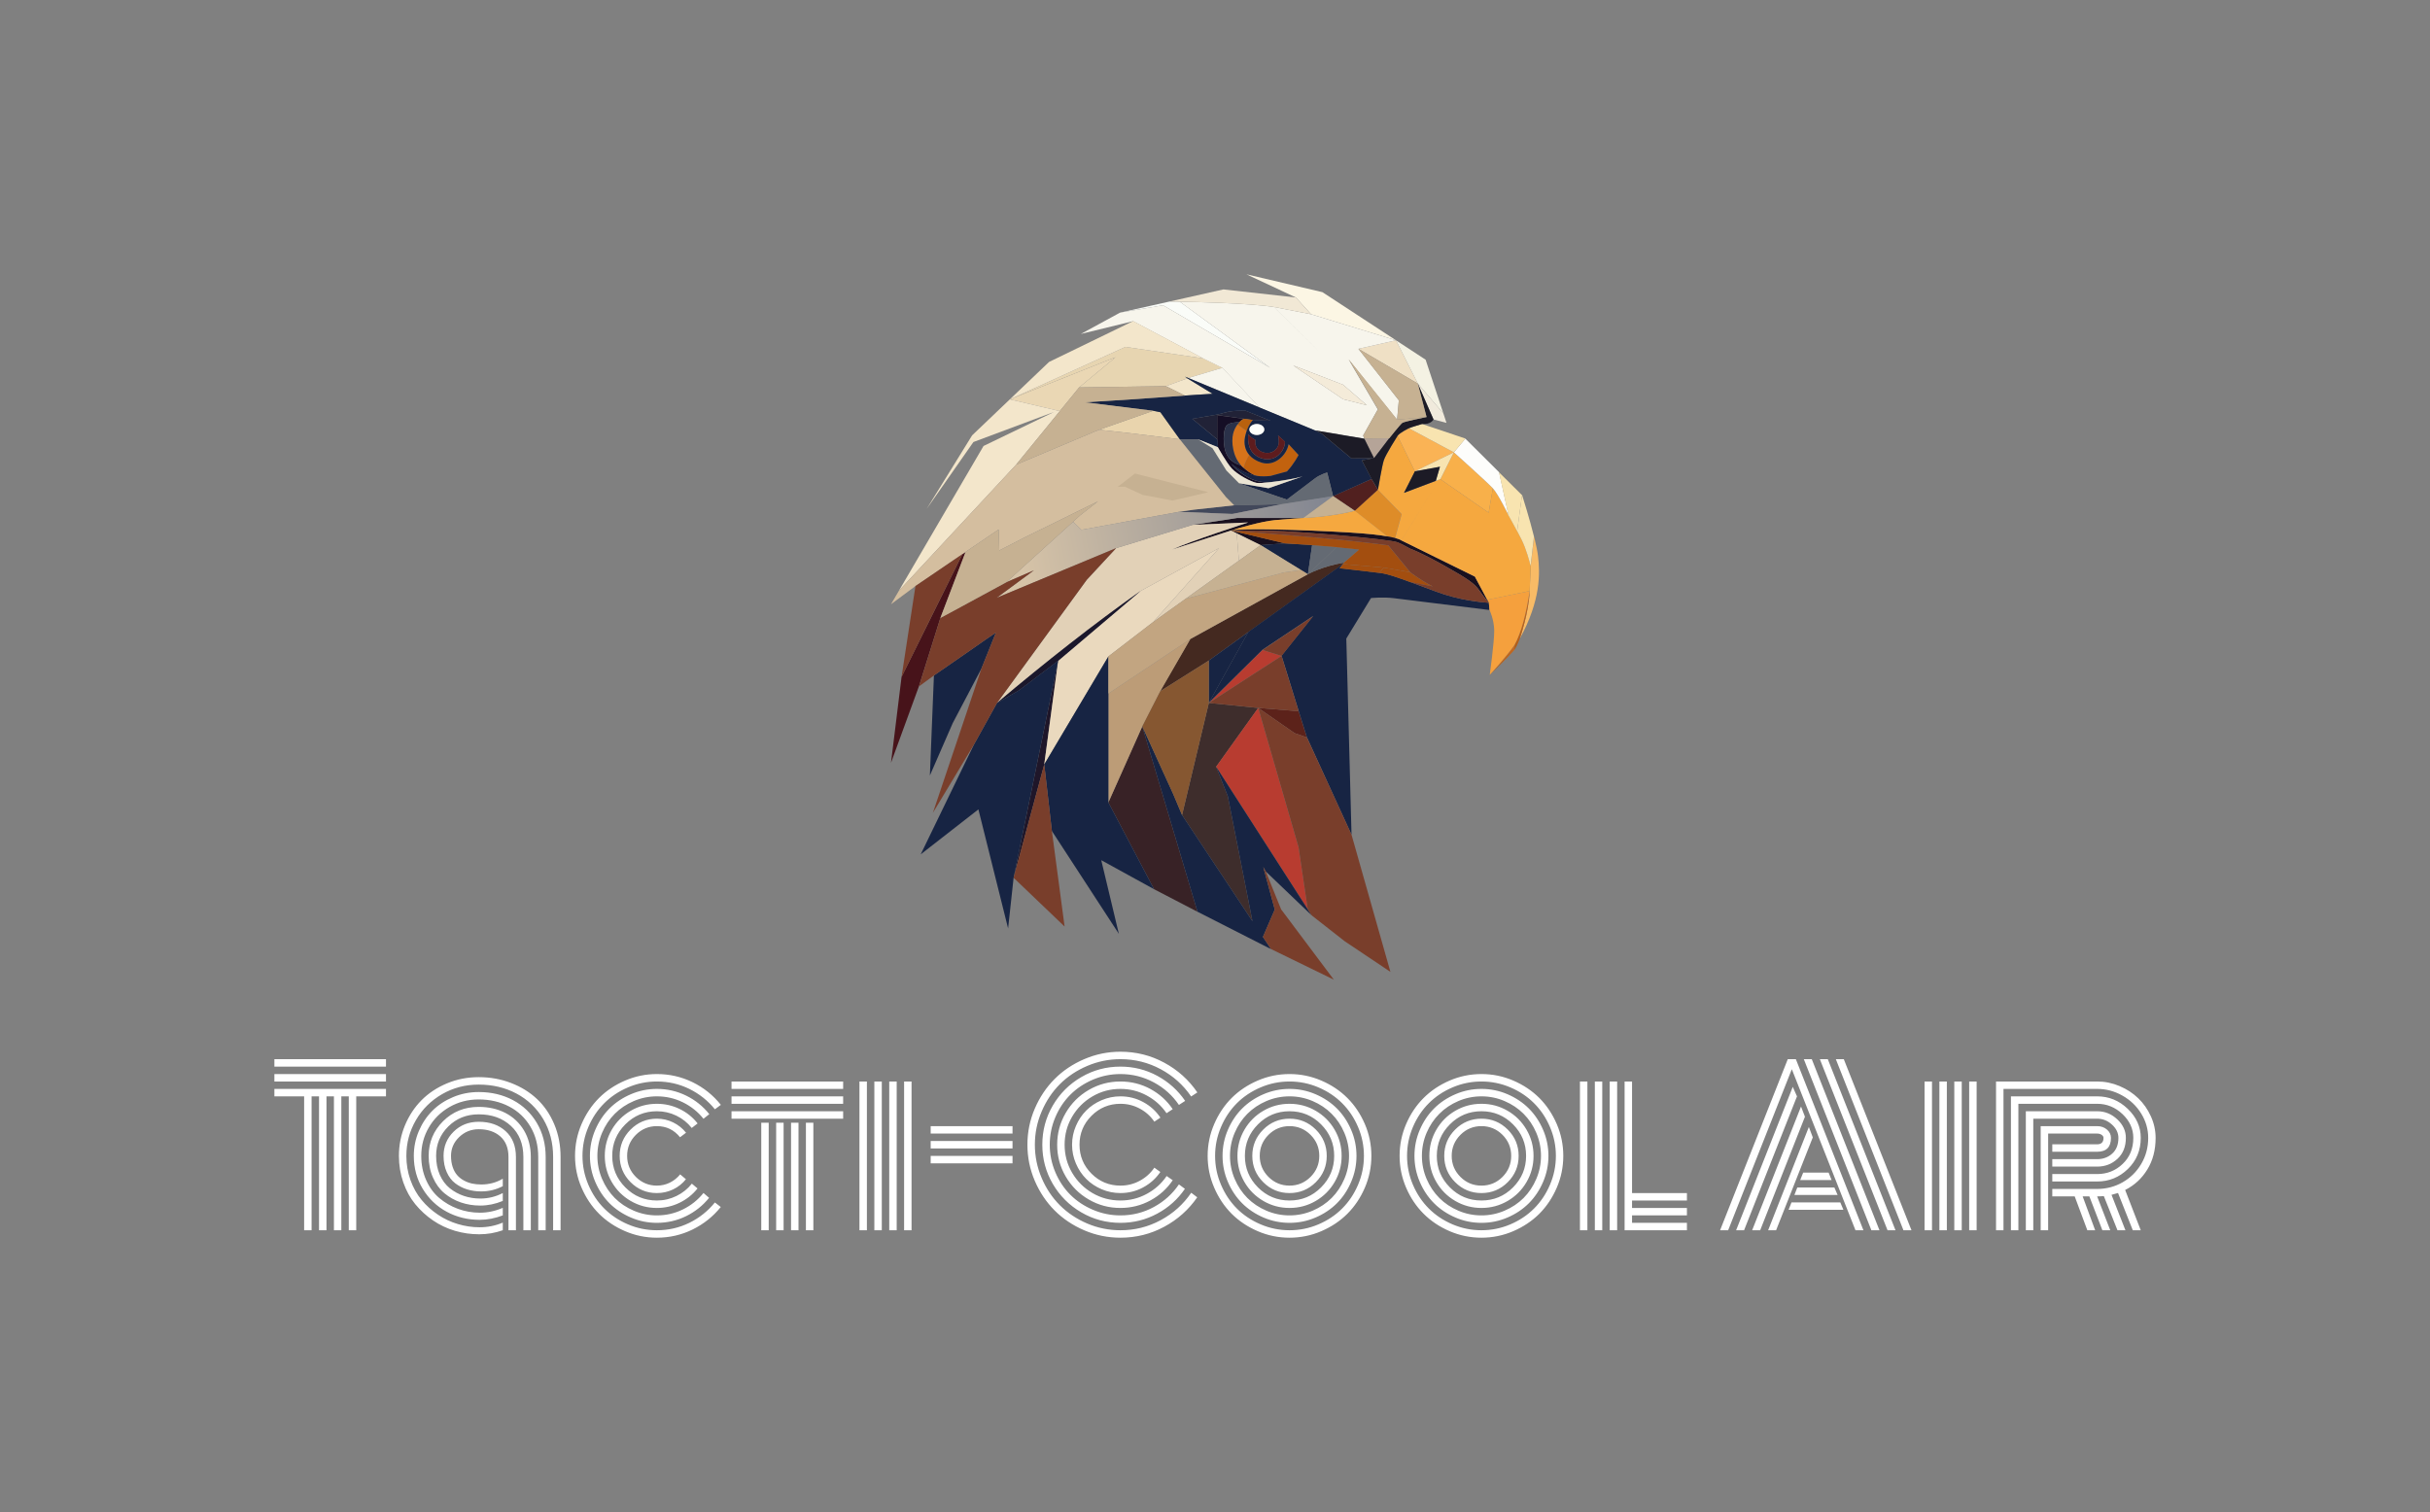 <svg xmlns="http://www.w3.org/2000/svg" viewBox="13.88 130.922 619.93 385.845"><rect x="13.88" y="130.922" width="619.93" height="385.845" fill="#808080" stroke="none"/> <svg xmlns="http://www.w3.org/2000/svg" xmlns:xlink="http://www.w3.org/1999/xlink" version="1.1" id="Layer_1" x="241.187" y="200.922" viewBox="134.6 101.1 754.759 821.8" xml:space="preserve" height="180" width="165.316" preserveAspectRatio="xMinYMin" enable-background="new 0 0 1024 1024" style="overflow: visible;"><path class="st0" d="M576.7,271.8l-20.4-0.9l-10.4-1.5l-31-4.3v28.5l-29.3-24.1c0,0,26.7-4.6,29-5c2.3-0.3,10.8-3.3,18-4  c7.3-0.7,15-0.5,15-0.5L576.7,271.8z" style="fill: #212237;"></path><path class="st1" d="M576.1,343.4c-7.2,0.8-13.2,1.2-15.6,0.8c-6.6-1.2-22.5-9.7-29-16.8s-16.2-24.8-16.2-24.8l-0.6-8.9v-28.5  l31,4.3c-1.4,0.4-3.3,1.7-5.3,3.8c-3.6,0.1-11.8,0.6-15,4c-4.1,4.5-5,24.8,0.8,34.9c4.5,8,12.7,10.6,16,11.4  c0.4,0.4,0.7,0.8,1.2,1.2c0.7,0.6,1.3,1.2,1.9,1.8c8.8,7.8,14.7,9.2,15.6,9.5c-9.5-1.3-18.7-5.5-29.8-14.1c0,0,6.7,9.1,20,16.2  C561.9,343.9,572.5,343.7,576.1,343.4L576.1,343.4z" style="fill: #150E25;"></path><polygon class="st2" points="487.5,375.3 469.9,377.8 532.2,380.3 590.4,368.8 534.3,370.2 " style="fill: #42485B;"></polygon><path class="st3" d="M551.8,311.6c-1.8,3-5.1,8.9-6.5,15c-0.6-0.6-1.3-1.1-1.9-1.8c-0.4-0.4-0.8-0.8-1.2-1.2  c-9.7-10.3-11.4-27.3-9.3-36.6c1-4.3,2.9-8,5.1-11l10.8,7.6c-0.8,2.1-1.4,4.6-2,7.3C545.5,298.8,547.2,306,551.8,311.6L551.8,311.6z  " style="fill: #D7731A;"></path><path class="st4" d="M609.3,311.7c0,0-5.2,10.4-13.5,19.1c0,0-14.6,4-19.1,5.2c-5.5,0.6-10.6,0.7-15.6,0c-0.3,0-6.4-1.2-15.7-9.5  c1.3-6.1,4.6-12,6.5-15c3.4,4,8.3,7.2,14.7,9.1c15.2,4.5,29-8.9,31.2-21.6L609.3,311.7z" style="fill: #C2620E;"></path><path class="st5" d="M556.3,270.9c0,0-4.3,4.1-7.3,12.7l-10.8-7.6c0.8-1,1.6-2,2.4-2.8c2-2.1,4-3.4,5.3-3.8L556.3,270.9L556.3,270.9  z" style="fill: #B8610E;"></path><path class="st6" d="M542.3,323.6c-3.2-0.8-11.5-3.4-16-11.4c-5.8-10.1-4.8-30.4-0.8-34.9c3.1-3.4,11.3-4,15-4  c-0.8,0.8-1.6,1.8-2.4,2.8c-2.2,3-4.1,6.7-5.1,11C530.9,296.3,532.6,313.3,542.3,323.6z" style="fill: #2A3149;"></path><polygon class="st7" points="353.7,232.9 353.7,232.9 396.1,197.7 273,246.8 331.2,260.5 353.7,232.9 " style="fill: #EAD7B4;"></polygon><polygon class="st8" points="520.7,210 498.5,199.1 407.6,185.7 273,246.8 396.1,197.7 353.7,232.9 454.8,231.4 479.8,222.3   477,220.3 480.9,221.9 " style="fill: #E7D5B1;"></polygon><polygon class="st9" points="465,285 448.4,261.8 440.1,260.1 377.1,282.2 409,285.7 470.9,293.3 " style="fill: #E9D4AD;"></polygon><path class="st10" d="M830.7,378.8l4.9-28.3c-6.4-7-45.4-41.9-45.4-41.9l-15.7,31.2L830.7,378.8L830.7,378.8z" style="fill: #F8B04A;"></path><polygon class="st11" points="609.3,609.7 604.4,609.7 562.3,606.3 604.7,635.7 619,640.7 " style="fill: #5C221A;"></polygon><polygon class="st12" points="513.3,674.8 562.3,606.3 504.8,600.5 473.6,731.1 555.6,854.8 526.9,709.2 " style="fill: #3E2D2C;"></polygon><polygon class="st13" points="567.3,538.8 504.8,600.5 589.5,545.7  " style="fill: #B83C30;"></polygon><polygon class="st13" points="609.3,768.6 562.3,606.3 513.3,674.8 620,840.9  " style="fill: #B83C30;"></polygon><path class="st14" d="M712.7,406.4c3.9,0.7,6.8,1.3,9,1.9l7.6-27.8l-27.7-28.4l0,0l-26.9,24.5L712.7,406.4L712.7,406.4z" style="fill: #DE8C28;"></path><polygon class="st15" points="674.8,376.6 674.8,376.6 701.7,352.1 701.7,352.1 701.7,352.1 694.2,339.6 649.5,359.5 " style="fill: #51201F;"></polygon><path class="st16" d="M790.2,308.5L790.2,308.5l-52.4-28c-1.6,0.8-1.6,0.8,0,0c2.4-1.2-10.9,5.2-13.2,8.8l20.2,41.3L790.2,308.5  L790.2,308.5z" style="fill: #FAB355;"></path><polygon class="st17" points="483.6,346.4 447.8,321.5 418.7,333.2 504.2,355 " style="fill: #D7C4A8;"></polygon><polygon class="st18" points="537.3,402.9 537.3,402.9 537.3,402.9 565.1,416.6 565.1,416.6 593.5,414.6 593.5,414.6 530.6,399.6   537.3,402.9 " style="fill: #19101E;"></polygon><path class="st18" d="M614.8,385h-77l-51.8,8l64.7-2.7c0,0-68.4,22-88.5,31.5c0,0,60.1-19.3,68.4-22.1l0,0  c8.3-2.8,35.9-10.7,50.9-12.1C596.6,386.1,614.8,385.1,614.8,385L614.8,385z" style="fill: #19101E;"></path><polygon class="st19" points="221.5,424.5 221.5,424.5 217.8,427.1 146.9,570.2 134.6,670.2 167.1,581.2 192.1,501.5 " style="fill: #47131A;"></polygon><polygon class="st20" points="722.8,178 637.1,121.9 548.6,101.1 606.2,128.1 623.8,147.6 " style="fill: #FCF6E4;"></polygon><polygon class="st21" points="679,187.9 679,187.9 679,187.9 748.2,228.4 748.2,228.4 722.8,178 722.8,178 " style="fill: #EFE0C5;"></polygon><polygon class="st22" points="748.2,228.4 748.2,228.4 778,263.2 778,263.2 757.3,200.6 722.8,178 748.2,228.4 " style="fill: #F4F2E3;"></polygon><polygon class="st23" points="748.2,228.4 748.2,228.4 766.5,270.2 781.6,274.2 778,263.2 778,263.2 " style="fill: #F0EADC;"></polygon><path class="st24" d="M451.5,137.2L576.2,210l0,0l-105.3-77c-7.3-0.1-11.8-0.2-11.8-0.2L402,145.6l0,0L451.5,137.2z" style="fill: #FAFCF8;"></path><polygon class="st25" points="563.9,256.2 520.7,210 480.9,221.9  " style="fill: #F7F5EC;"></polygon><path class="st25" d="M726.1,247.9l-47.1-60l43.8-9.9l-99-30.4l-43.1-8.4l57.4,56.5l-57.5-56.5c-14.2-2.3-38.5-3.8-61.6-4.8l0,0   c-18.8-0.8-36.8-1.2-48.1-1.4l105.3,77l16,17.7l0,0l-16-17.7l-124.7-72.8l-49.5,8.4l-0.7,0.2l-45.6,24.8l60.9-14.9l81.8,43.5   l22.2,10.9l43.3,46.3l64.4,26.6l29.2,4.9l3.4,0.6l24.9,4.2l-1.3-3.8l0,0l17.1-30.4l-34-58.2l56.4,70.3L726.1,247.9z M688.9,253.7   l-27.8-7.1l-50.8-34.4l-7.2-4.9l58,22.4L688.9,253.7z" style="fill: #F7F5EC;"></path><path class="st26" d="M470.9,133L470.9,133c11.3,0.2,29.3,0.6,48.1,1.4l0,0l0,0c23.1,1,47.4,2.5,61.6,4.8l0,0l43.1,8.4l0,0  l-17.5-19.5l-84.4-9.4l-62.7,14.1C459.2,132.8,463.7,132.8,470.9,133L470.9,133L470.9,133z" style="fill: #F1E8D5;"></path><path class="st27" d="M888.2,429.1c-0.7-5.8-2.5-13.9-4.6-22.6l-3.9,34.4l-1.2,29.1l0,0c-1,25.8-11.7,56-11.7,56  C891.6,480.8,890.6,449.6,888.2,429.1z" style="fill: #F8BB66;"></path><linearGradient id="SVGID_1_" gradientUnits="userSpaceOnUse" x1="842.884" y1="538.335" x2="850.006" y2="562.487" style=""><stop offset="0" style="stop-color: #C76A20;"></stop><stop offset="1" style="stop-color: #B15D16;"></stop></linearGradient><path class="st28" d="M860.8,533.1c0,0.1,0,0.3,0.1,0.7c0.1,0.8,0.1,2.4-0.1,4.8c-5,6.1-26.6,27.2-28.6,29.2   C834,565.8,851.5,546.4,860.8,533.1z" style="fill: url(#SVGID_1_);"></path><linearGradient id="SVGID_00000047054365341889980530000004839571316717999291_" gradientUnits="userSpaceOnUse" x1="861.055" y1="475.27" x2="878.205" y2="533.421" style=""><stop offset="0" style="stop-color: #C76A20;"></stop><stop offset="1" style="stop-color: #B15D16;"></stop></linearGradient><path style="fill: url(#SVGID_00000047054365341889980530000004839571316717999291_);" d="M878.5,470.1c-1,25.8-11.7,56-11.7,56   s-2.6,7.2-5.2,11.3c-0.2,0.3-0.5,0.6-0.8,1.1c0.2-2.5,0.1-4,0.1-4.8c0-0.4-0.1-0.7-0.1-0.7c4-7.3,7.4-16.5,10.3-27.1   C874,495.3,876.4,483.3,878.5,470.1z"></path><polygon class="st30" points="313.1,672.1 313.1,672.1 329.3,551.3 277.4,804.2 313.1,672.1 " style="fill: #1F1629;"></polygon><polygon class="st31" points="387.8,716.4 441,817.5 491.6,843.8 427.3,627.8 " style="fill: #382226;"></polygon><polygon class="st32" points="479.8,222.3 454.8,231.4 477,242.4 509.2,240.3  " style="fill: #F3E6CB;"></polygon><polygon class="st32" points="176.1,374.5 230.6,296.5 324.6,261.4 242.4,301.1 143.8,469.8 280.3,322.9 331.2,260.5 273,246.8    229.1,288.7  " style="fill: #F3E6CB;"></polygon><polygon class="st32" points="498.5,199.1 416.7,155.6 366.7,179.9 318.7,203.2 273,246.8 407.6,185.7  " style="fill: #F3E6CB;"></polygon><polygon class="st33" points="440.1,506.1 516.7,420.1 425.2,470.1 329.3,551.3 313.1,672.1 387.8,546.3 387.8,546.3 440.1,506.1   " style="fill: #EAD9BE;"></polygon><polygon class="st34" points="537.3,402.9 539.8,434.8 565.1,416.6  " style="fill: #E2D1B7;"></polygon><path class="st34" d="M550.7,390.3C550.7,390.3,550.6,390.3,550.7,390.3L550.7,390.3L550.7,390.3z" style="fill: #E2D1B7;"></path><path class="st34" d="M530.6,399.6c-8.3,2.8-68.4,22.1-68.4,22.1c19.8-9.3,86.9-31,88.4-31.5L486,393l-89.1,27.1l-34.3,37l35.2-2.1   l53.7-23.7l65.2-11.1l0,0l-65.2,11.1l-53.7,23.7l-35.2,2.1L258.1,600.5c57-48.1,112.8-91.9,167.1-130.4l0,0l91.5-50l-76.6,86   l37.7-27l58.8-42.1l3.2-2.2l-2.5-31.9L530.6,399.6z" style="fill: #E2D1B7;"></path><path class="st35" d="M258.1,600.5l25.4-14.5l0,0l45.8-34.6l0,0l95.9-81.3C370.9,508.6,315.1,552.4,258.1,600.5L258.1,600.5z" style="fill: #1B172B;"></path><path class="st36" d="M620.2,450.5l-137,75.5l-35.1,60.8l21.5-13.5l0,0l35-22.1l0.2-0.1l0,0l44.4-32.1l1.5-1l0,0l104.5-75l6.9-5.9  l0,0C637.1,441.2,620.2,450.5,620.2,450.5L620.2,450.5L620.2,450.5z" style="fill: #442920;"></path><polygon class="st37" points="448.2,586.9 448.2,586.9 483.3,526 387.8,589.6 387.8,716.4 427.3,627.8 427.3,627.8 427.3,627.8   448.2,586.9 " style="fill: #BC9C77;"></polygon><path class="st38" d="M831,483.8c-6.8-0.5-14.4-1.3-22.6-2.7c-12-2-25.2-5.3-38.4-10.1c-4.7-1.7-9.8-3.7-15-5.6s-10.5-3.9-15.6-5.8   c-6.8-2.5-13.3-4.8-18.8-6.6c-5.5-1.8-10.1-3-13-3.5c-1.1-0.2-2.5-0.4-4.2-0.6c-7.1-0.9-18.6-2.2-28.4-3.4c-9.8-1.1-17.8-2-17.8-2   l3.8-5l1.2-1.7l-6.9,5.9l-104.5,75l-45.9,82.5l62.4-61.7l59.1-39.4l-36.9,46.3h0l6.5,20.9l13.3,43.1l9.7,31L671,754l-5.9-221.6l0,0   l-0.2-6.9l28.8-47.2c0,0,13.7-1.4,26.3,0.1c12.6,1.5,111.6,13.8,111.6,13.8v0L831,483.8z" style="fill: #172443;"></path><path class="st38" d="M440.1,260.1L440.1,260.1l8.3,1.7L465,285l6,8.3h8.8h12.5l23.1,9.2l-0.6-8.9l-29.3-24.1c0.2,0,26.7-4.6,29-5   c2.3-0.3,10.8-3.3,18-4c7.3-0.7,15-0.5,15-0.5l29.1,11.7l-20.4-0.9c0,0-4.3,4.1-7.3,12.7c-0.8,2.1-1.4,4.6-2,7.3   c-1.5,7.9,0.2,15.1,4.9,20.7c3.4,4,8.3,7.2,14.7,9.1c15.2,4.5,29-8.9,31.2-21.6l11.6,12.6c0,0-5.2,10.4-13.5,19.2   c0,0-14.6,4-19.1,5.2c0.7-0.1,1.4-0.2,2.1-0.2c1.5-0.2,3.1-0.4,4.7-0.7c-1.6,0.3-3.2,0.5-4.7,0.7c-0.7,0.1-1.4,0.2-2.1,0.2h0   c-5.5,0.6-10.5,0.7-15.5,0c-9.5-1.3-18.7-5.5-29.9-14.2c0,0,6.7,9.1,20,16.2c11.1,5.9,22,5.5,25.2,5.2c12.9-1.5,29.7-4.3,37.6-6.7   l-39.7,13.9l-34.2-5.8l55.6,19c0,0,27-20.3,32.7-24.7c5.6-4.4,14.2-6.9,14.2-6.9l6.9,27.5l44.8-20L683,317.9l14.2-2.7l0,0   c0,0-15.5,0.4-26.5,0.3v0c0,0,0,0,0,0l0,0c-0.4,0-0.8,0-1.1,0c-9.2-0.1-40-1.4-49.9-1.8c10,0.4,40.7,1.7,49.9,1.8   c0.4,0,0.7,0,1.1,0l-34.9-29.1l-7.5-3.5l-64.4-26.6l-83.1-34.4l-3.9-1.6l2.8,2l29.4,18l-32.2,2l-62.4,4.5l-54.1,3.4l7.2,0.9   L440.1,260.1z M592.6,333.5c2.9-0.6,5.8-1.1,8.6-1.7C598.4,332.4,595.5,333,592.6,333.5z M619,313.7c-0.5,0-0.9,0-1.3-0.1   C618.1,313.7,618.5,313.7,619,313.7z M616.9,313.6c-0.1,0-0.2,0-0.3,0C616.7,313.6,616.8,313.6,616.9,313.6z M560.7,275.5   c4.8,0,8.7,2.9,8.7,6.4c0,3.5-3.9,6.4-8.7,6.4s-8.7-2.9-8.7-6.4C552,278.3,555.9,275.5,560.7,275.5z M585.1,302   c2.7-5,0.3-13.2,0.3-13.2l8,7.3c0,0,0.8,8.5-7.6,15.8h0c-8.3,7.3-21.3,5.7-29.2-2.2c-7.9-8-5.8-22.2-5.8-22.2   c1.9,3.5,8.2,6.5,8.2,6.5c-0.7,5.4,0.6,11.7,8.8,14.5C576,311.2,582.4,307,585.1,302z M497.2,254L497.2,254l-2.4,0.3L497.2,254z    M497.2,254l-25.6,12.7l2.5,0.5l-2.5-0.5L497.2,254z" style="fill: #172443;"></path><polygon class="st38" points="565.1,416.6 597.2,436.4 612.2,445.6 620.2,450.5 625.1,416.5 593.5,414.6  " style="fill: #172443;"></polygon><polygon class="st38" points="283.5,585.9 258.1,600.5 255.1,605.9 231.2,649 169.2,776.9 236.4,724.5 271,863.2 277.4,804.2    329.3,551.3  " style="fill: #172443;"></polygon><polygon class="st38" points="239.9,560.5 256.8,518.5 244.5,526.9 225.9,539.9 184.6,568.5 179.9,685 206.5,624  " style="fill: #172443;"></polygon><polygon class="st38" points="387.8,716.4 387.8,589.6 387.8,546.3 313.1,672.1 322,749.7 400,869.5 379.5,783.7 441,817.5  " style="fill: #172443;"></polygon><polygon class="st38" points="624.6,848 620,840.9 513.3,674.8 526.9,709.2 555.6,854.8 473.6,731.1 463.1,706.2 427.3,627.8    491.6,843.8 491.7,843.8 574.2,885.8 577.2,887.2 567.8,873.1 581.6,841.2 568.2,791.6 571.1,796.8  " style="fill: #172443;"></polygon><polygon class="st38" points="549.3,519 504.8,551.1 504.8,600.5 550.7,518  " style="fill: #172443;"></polygon><polygon class="st39" points="504.7,551.3 469.6,573.3 448.2,586.9 427.3,627.8 463.1,706.2 473.6,731.1 504.8,600.5 504.8,551.1   " style="fill: #865731;"></polygon><path class="st40" d="M642.5,332c0,0-8.5,2.5-14.2,6.9c-5.7,4.4-32.7,24.7-32.7,24.7l-55.6-19l-14.7-14.8l-16.2-26l-16.9-10.4   h-21.3l53.8,67.4l9.6,9.5l0,0l56.1-1.4l59-9.2L642.5,332z" style="fill: #646A73;"></path><polygon class="st40" points="625.1,416.5 620.2,450.5 653.6,418.9 653.6,418.9  " style="fill: #646A73;"></polygon><path class="st40" d="M653.6,418.9l-33.3,31.6c0,0,16.8-9.4,41.9-13.5l17.9-15.3L653.6,418.9z" style="fill: #646A73;"></path><polygon class="st41" points="396.1,310.2 376.5,314.1 300.7,373.5 381.1,317.1 " style="fill: #EADBBF;"></polygon><polygon class="st42" points="524.8,360.7 470.9,293.3 409,285.7 377.1,282.2 371.3,284.6 280.3,322.9 143.8,469.8 134.6,485.5   163.1,464.3 217.8,427.1 221.5,424.5 230,418.7 245.2,408.4 260,398.4 260.7,422.8 290.9,407.3 375.7,365.6 354.8,382 349.2,387.1   346.7,389.4 356.4,398.8 469.9,377.8 487.5,375.3 534.3,370.2 " style="fill: #D4BE9F;"></polygon><linearGradient id="SVGID_00000164474401474420312950000017184826841943964811_" gradientUnits="userSpaceOnUse" x1="285.451" y1="586.312" x2="648.521" y2="656.261" gradientTransform="matrix(1 0 0 -1 0 1023.276)" style=""><stop offset="0" style="stop-color: #D6C3A7;"></stop><stop offset="1" style="stop-color: #818591;"></stop></linearGradient><polygon style="fill: url(#SVGID_00000164474401474420312950000017184826841943964811_);" points="485.9,393 485.9,393 537.8,385   614.8,385 614.8,385 649.5,359.5 649.5,359.5 590.4,368.8 590.4,368.8 532.2,380.3 469.9,377.8 356.4,398.8 346.7,389.4   268.9,459.9 301.2,445.9 257.7,478 396.8,420.1 "></polygon><polygon class="st44" points="483.3,526 620.2,450.5 620.2,450.5 612.2,445.6 592.4,448.4 477.8,479.1 440.1,506.1 387.8,546.3   387.8,589.6 483.3,526 " style="fill: #C2A581;"></polygon><path class="st45" d="M878.5,470.1L829,480.3v0l1.9,3.5l0,0h0l0.8,8.3c0,0,5.3,11.1,5.5,23.8c0.2,12.7-5.2,51.9-5.2,51.9  s19-20.8,28.8-34.8l0,0C868.8,518.4,874.4,496.4,878.5,470.1z" style="fill: #F5A03D;"></path><path class="st18" d="M829,480.3l-14.4-27L729,411.1l0,0l-0.6-0.3c0,0-1.2-1-6.6-2.4l0,0c-2.2-0.6-5.2-1.2-9-1.9l0,0  c-9-1.6-23.2-3.3-45-4.6c-53.6-3.2-125.4-5.1-137.1-2.2c0,0,14.4-0.4,46.8,0.3s136.6,9.5,147.3,13.4c2.4,0.9,7.9,3.7,15,7.6l0,0  c0,0,9.6,3,38.5,19.1s36,21.4,41.4,29.1s11.4,14.7,11.4,14.7L829,480.3L829,480.3L829,480.3z" style="fill: #19101E;"></path><path class="st46" d="M614.8,385L614.8,385c0,0-18.1,1.1-33.2,2.5c-15.1,1.4-42.6,9.3-50.9,12.1c11.7-3,83.5-1,137.1,2.2   c21.8,1.3,35.9,3,45,4.6l-37.9-29.8C647.2,383.8,614.8,385,614.8,385z" style="fill: #F5A83F;"></path><path class="st46" d="M868.9,409.8c-1.5-3-3.2-6.2-4.9-9.4l0,0c-5-9.4-10.1-18.4-10.1-18.4s-11.9-24.5-18.3-31.5l-4.9,28.3   l-56.2-39l-5.3,2l-37.1,14l0,0l12.7-25.2l0,0l-20.2-41.3c2.3-3.6-13.9,21.7-16.1,28.6c-2.2,6.9-6.8,34.2-6.8,34.2l26.6,3.2   l-26.6-3.2l27.7,28.4l0,0l0,0l-7.6,27.8c5.4,1.4,6.6,2.4,6.6,2.4l0.6,0.3l41-65.7l0,0l-41,65.8l85.7,42.2l14.4,27l49.4-10.2   l1.2-29.1C878.6,436.9,874.8,421.4,868.9,409.8z" style="fill: #F5A83F;"></path><path class="st47" d="M790.2,308.5c0,0,39,35,45.4,41.9l0,0c6.4,7,18.3,31.5,18.3,31.5l0,0l-11-50.2l-39.4-39.2  c-0.4,0.5-0.6,0.8-0.6,0.8L790.2,308.5L790.2,308.5z" style="fill: #FDFDFB;"></path><polygon class="st48" points="774,325.3 769.2,341.7 774.5,339.8 790.2,308.5 744.8,330.6  " style="fill: #F8E4B0;"></polygon><path class="st48" d="M753.2,275.5c0,0-13,3.8-15.4,5l52.4,28l12.7-15.1c0,0,0.2-0.3,0.6-0.8l-0.3-0.3L753.2,275.5z" style="fill: #F8E4B0;"></path><path class="st48" d="M869.9,359l-0.5,0.5l-5.5,40.8l0,0c1.7,3.2,3.4,6.4,4.9,9.4c5.9,11.7,9.8,27.1,10.8,31.3l3.9-34.4   C878.5,386.2,871.1,362.8,869.9,359z" style="fill: #F8E4B0;"></path><path class="st48" d="M869.9,359c-0.1-0.3-0.2-0.5-0.2-0.5l-26.9-26.7l11,50.2c0,0,5.1,9,10.1,18.4h0l5.5-40.8L869.9,359z" style="fill: #F8E4B0;"></path><path class="st49" d="M660.9,438.7l-3.7,5c0,0,32,3.5,46.1,5.3l5.3-6.2L660.9,438.7z" style="fill: #A34E0F;"></path><path class="st49" d="M662.2,437C662.1,437,662.1,437,662.2,437l-1.3,1.7l47.7,4.1l30.7,5.4l-25.6-31.3c0,0,0,0,0,0l0,0   c0,0-33.3-4.7-84.1-9.1s-99.1-8.2-99.1-8.2l62.9,15l31.6,2l28.5,2.4l26.4,2.8L662.2,437z" style="fill: #A34E0F;"></path><polygon class="st49" points="739.3,448.2 739.3,448.2 739.3,448.2  " style="fill: #A34E0F;"></polygon><path class="st49" d="M739.3,448.2l-30.7-5.4l-5.3,6.2c1.7,0.2,3.1,0.4,4.2,0.6c5.9,0.9,18.3,5.1,31.9,10.1l26.3,5.1   C752.9,458.6,739.3,448.2,739.3,448.2z" style="fill: #A34E0F;"></path><path class="st50" d="M697.2,315.2c3.3-4.2,17.7-23.1,17.7-23.1l-29,0.4L697.2,315.2z" style="fill: #B5A498;"></path><polygon class="st51" points="744.8,330.6 732.1,355.7 769.2,341.7 774,325.3  " style="fill: #1C1B26;"></polygon><path class="st51" d="M753.2,275.5c10.5,0.8,13.3-5.3,13.3-5.3l-18.3-41.8l10.2,39l0,0c0,0-26,5.2-28.3,6.8s-15.3,18-15.3,18   s-14.4,18.8-17.6,23.1l-11.3-22.7l-24.9-4.2l-3.4-0.6l-29.2-4.9l7.5,3.5l32.8,15.4l-32.8-15.4l34.9,29.1   c10.6,0.1,25.2-0.3,26.4-0.3l-14.1,2.7l11.2,21.6l7.5,12.5c0,0,4.6-27.3,6.8-34.2c2.2-6.9,16.1-28.6,16.1-28.6   c2.3-3.6,13.2-8.8,13.2-8.8C740.2,279.3,753.2,275.5,753.2,275.5z" style="fill: #1C1B26;"></path><path class="st52" d="M614,336.6c-8,2.4-24.8,5.3-37.6,6.7c0.6-0.1,1-0.1,1-0.1l0,0c0,0-0.3,0-1,0.1c-7.4,0.8-13.5,1.2-15.9,0.8  c-6.6-1.2-22.5-9.7-29-16.8s-16.2-24.8-16.2-24.8l0,0l-23.1-9.2l0,0l16.9,10.4l16.2,26l14.7,14.8l0,0l34.2,5.8L614,336.6L614,336.6z  " style="fill: #EBE5D4;"></path><polygon class="st53" points="688.9,253.7 688.9,253.7 661.1,229.7 661.1,229.7 603.1,207.3 610.3,212.2 610.3,212.2 610.3,212.2   610.3,212.2 661.1,246.6 " style="fill: #F4EBD9;"></polygon><path class="st54" d="M567.8,308.4c-8.2-2.8-9.5-9.1-8.8-14.5c0,0-6.2-3-8.2-6.5c0,0-2.1,14.2,5.8,22.2s20.9,9.6,29.2,2.2  s7.6-15.8,7.6-15.8l-8-7.3c0,0,2.3,8.2-0.3,13.2C582.4,307,576,311.2,567.8,308.4L567.8,308.4z" style="fill: #5D1C1E;"></path><ellipse class="st55" cx="560.7" cy="281.9" rx="8.7" ry="6.4" style="fill: #FFFFFA;"></ellipse><polygon class="st56" points="565.1,416.6 539.8,434.8 536.6,437 477.8,479.1 592.4,448.4 612.2,445.6 597.2,436.4 " style="fill: #C6B192;"></polygon><path class="st56" d="M674.8,376.6l-25.3-17.1l-34.7,25.5C614.8,385.1,647.2,383.8,674.8,376.6L674.8,376.6z" style="fill: #C6B192;"></path><polygon class="st57" points="609.3,609.7 595.9,566.6 589.5,545.7 504.8,600.5 562.3,606.3 604.4,609.7  " style="fill: #793E2B;"></polygon><polygon class="st57" points="671,754 619,640.7 604.7,635.7 562.3,606.3 609.3,768.6 620,840.9 624.6,848 663.5,878.5    663.6,878.5 716.3,913.8  " style="fill: #793E2B;"></polygon><polygon class="st57" points="567.3,538.8 589.5,545.7 626.3,499.4  " style="fill: #793E2B;"></polygon><polygon class="st57" points="571.1,796.8 568.2,791.6 581.6,841.2 567.8,873.1 577.2,887.2 650.4,922.9 589,841  " style="fill: #793E2B;"></polygon><polygon class="st57" points="313.1,672.1 277.4,804.2 336.8,861 322,749.7  " style="fill: #793E2B;"></polygon><polygon class="st57" points="163.1,464.3 146.9,570.2 217.8,427.1  " style="fill: #793E2B;"></polygon><polygon class="st57" points="301.2,445.9 268.9,459.9 204,495.1 192.1,501.5 167.2,581.2 184.6,568.5 225.9,539.9 244.5,526.9    256.8,518.5 239.9,560.5 183.4,728.5 231.2,649 255.1,605.9 258.1,600.5 362.6,457 396.8,420.1 257.7,478  " style="fill: #793E2B;"></polygon><path class="st57" d="M830.9,483.9c0,0-1.5-1.8-3.7-4.5c-2.2-2.7-5-6.4-7.7-10.3c-5.4-7.8-12.5-12.9-41.4-29.1   c-27.9-15.7-37.8-18.9-38.4-19.1c12.3,6.8,29.5,16.6,43.6,24.8c14.1,8.2,25.1,14.7,25.1,14.7l0,0c-1.2-0.7-44.3-26.2-68.7-39.5   c-7.1-3.9-12.6-6.7-15-7.6c-10.7-3.9-114.9-12.8-147.3-13.4c-32.4-0.6-46.8-0.3-46.8-0.3s48.3,3.8,99.1,8.2s84.1,9.1,84.1,9.1l0,0   l25.6,31.3l0,0c0.4,0.3,13.7,10.5,26.3,16.5l-26.3-5.1c5.1,1.9,10.4,3.8,15.6,5.8s10.3,3.9,15,5.6c13.2,4.9,26.3,8.1,38.4,10.1v0   C816.5,482.5,824.1,483.4,830.9,483.9z" style="fill: #793E2B;"></path><polygon class="st56" points="367.8,251.1 360.6,250.2 414.7,246.8 477,242.4 454.8,231.4 353.7,232.9 331.2,260.5 280.3,322.9    371.3,284.6 377.1,282.2 440.1,260.1  " style="fill: #C6B192;"></polygon><path class="st56" d="M724.2,270.4L724.2,270.4l-56.4-70.3l34,58.2l-17.1,30.4l1.3,3.8l29-0.4l0,0c0,0,13-16.5,15.3-18   c2.3-1.5,28.3-6.8,28.3-6.8L724.2,270.4z" style="fill: #C6B192;"></path><polygon class="st56" points="748.2,228.4 679,187.9 726.1,247.9 724.2,270.4 758.4,267.4  " style="fill: #C6B192;"></polygon><polygon class="st56" points="260.7,422.8 260,398.4 245.2,408.4 230,418.7 221.5,424.5 192.1,501.5 204,495.1 268.9,459.9    346.7,389.4 349.2,387.1 354.8,382 375.7,365.6 290.9,407.3  " style="fill: #C6B192;"></polygon><polygon class="st56" points="398.8,348.6 407.2,348.6 427.7,358.1 462.5,364.7 504.2,355 418.7,333.2  " style="fill: #C6B192;"></polygon></svg> <svg y="399.307" viewBox="1.61 16.82 479.93 47.46" x="83.88" height="47.46" width="479.93" style="overflow: visible;"><g fill="#ffffff" fill-opacity="1" style=""><path d="M30.08 20.62L1.61 20.62L1.61 18.72L30.08 18.72L30.08 20.62ZM30.08 24.42L1.61 24.42L1.61 22.52L30.08 22.52L30.08 24.42ZM9.20 28.21L1.61 28.21L1.61 26.31L30.08 26.31L30.08 28.21L22.49 28.21L22.49 62.38L20.59 62.38L20.59 28.21L18.69 28.21L18.69 62.38L16.80 62.38L16.80 28.21L14.90 28.21L14.90 62.38L13.00 62.38L13.00 28.21L11.10 28.21L11.10 62.38L9.20 62.38L9.20 28.21ZM61.33 62.38L61.33 43.66Q61.33 40.29 59.25 38.44Q57.16 36.60 53.74 36.60L53.74 36.60Q50.84 36.60 48.75 38.60Q46.67 40.61 46.67 43.40L46.67 43.40Q46.67 44.98 47.09 46.23Q47.51 47.49 48.24 48.32Q48.96 49.15 49.97 49.69Q50.97 50.23 52.06 50.47Q53.16 50.70 54.40 50.70L54.40 50.70Q57.40 50.70 59.88 49.23L59.88 49.23L59.88 51.13Q57.32 52.47 54.37 52.47L54.37 52.47Q52.47 52.47 50.80 51.96Q49.12 51.44 47.75 50.40Q46.38 49.36 45.58 47.55Q44.77 45.75 44.77 43.40L44.77 43.40Q44.77 39.76 47.33 37.23Q49.89 34.70 53.74 34.70L53.74 34.70Q57.98 34.70 60.60 37.09Q63.23 39.47 63.23 43.66L63.23 43.66L63.23 62.38L61.33 62.38ZM67.03 43.66L67.03 43.66L67.03 62.38L65.13 62.38L65.13 43.66Q65.13 38.68 61.94 35.74Q58.75 32.80 53.74 32.80L53.74 32.80Q49.10 32.80 45.98 35.89Q42.87 38.97 42.87 43.40L42.87 43.40Q42.87 46.09 43.81 48.23Q44.75 50.36 46.35 51.65Q47.96 52.95 49.95 53.62Q51.94 54.29 54.16 54.29L54.16 54.29Q57.16 54.29 59.88 52.89L59.88 52.89L59.88 54.90Q57.03 56.08 54.13 56.08L54.13 56.08Q51.52 56.08 49.17 55.28Q46.83 54.47 44.98 52.93Q43.14 51.39 42.06 48.92Q40.97 46.46 40.97 43.40L40.97 43.40Q40.97 38.21 44.65 34.55Q48.33 30.90 53.74 30.90L53.74 30.90Q57.53 30.90 60.54 32.44Q63.54 33.99 65.29 36.91Q67.03 39.84 67.03 43.66ZM70.82 43.66L70.82 43.66L70.82 62.38L68.92 62.38L68.92 43.66Q68.92 39.31 66.93 35.95Q64.94 32.59 61.49 30.80Q58.03 29.00 53.74 29.00L53.74 29.00Q49.65 29.00 46.27 30.94Q42.90 32.88 40.99 36.18Q39.08 39.47 39.08 43.40L39.08 43.40Q39.08 46.78 40.32 49.56Q41.55 52.34 43.65 54.13Q45.75 55.92 48.42 56.91Q51.10 57.90 54.03 57.90L54.03 57.90Q57.01 57.90 59.88 56.66L59.88 56.66L59.88 58.59Q56.87 59.72 53.97 59.72L53.97 59.72Q49.41 59.72 45.59 57.67Q41.77 55.61 39.47 51.84Q37.18 48.07 37.18 43.40L37.18 43.40Q37.18 40.08 38.46 37.07Q39.74 34.07 41.92 31.88Q44.11 29.69 47.20 28.40Q50.28 27.11 53.74 27.11L53.74 27.11Q58.56 27.11 62.45 29.16Q66.34 31.22 68.58 35.02Q70.82 38.81 70.82 43.66ZM74.62 43.66L74.62 43.66L74.62 62.38L72.72 62.38L72.72 43.66Q72.72 38.29 70.22 34.05Q67.71 29.82 63.39 27.51Q59.06 25.21 53.74 25.21L53.74 25.21Q48.62 25.21 44.38 27.66Q40.13 30.11 37.71 34.29Q35.28 38.47 35.28 43.40L35.28 43.40Q35.28 46.64 36.32 49.56Q37.36 52.47 39.17 54.65Q40.97 56.82 43.33 58.40Q45.69 59.99 48.42 60.80Q51.15 61.62 53.97 61.62L53.97 61.62Q57.08 61.62 59.88 60.43L59.88 60.43L59.88 62.38Q56.95 63.41 53.87 63.41L53.87 63.41Q50.68 63.41 47.66 62.52Q44.64 61.62 42.07 59.87Q39.50 58.11 37.55 55.73Q35.60 53.34 34.49 50.15Q33.38 46.96 33.38 43.40L33.38 43.40Q33.38 39.31 34.92 35.61Q36.47 31.90 39.14 29.20Q41.82 26.50 45.63 24.90Q49.44 23.31 53.74 23.31L53.74 23.31Q58.11 23.31 61.96 24.79Q65.81 26.26 68.61 28.89Q71.40 31.51 73.01 35.33Q74.62 39.16 74.62 43.66ZM106.63 37.49L106.63 37.49L105.10 38.65Q102.81 35.81 99.19 35.81L99.19 35.81Q96.06 35.81 93.83 38.03Q91.60 40.26 91.60 43.40Q91.60 46.54 93.83 48.77Q96.06 50.99 99.19 50.99L99.19 50.99Q100.96 50.99 102.50 50.23Q104.04 49.46 105.13 48.12L105.13 48.12L106.60 49.36Q105.28 51.02 103.33 51.96Q101.38 52.89 99.19 52.89L99.19 52.89Q95.26 52.89 92.48 50.11Q89.70 47.33 89.70 43.40Q89.70 39.47 92.48 36.69Q95.26 33.91 99.19 33.91L99.19 33.91Q101.41 33.91 103.36 34.87Q105.31 35.83 106.63 37.49ZM109.58 35.12L109.58 35.12L108.08 36.28Q106.50 34.28 104.16 33.14Q101.83 32.01 99.19 32.01L99.19 32.01Q94.47 32.01 91.14 35.36Q87.80 38.71 87.80 43.40Q87.80 48.09 91.14 51.44Q94.47 54.79 99.19 54.79L99.19 54.79Q101.83 54.79 104.18 53.64Q106.52 52.50 108.11 50.49L108.11 50.49L109.56 51.71Q107.71 54.03 104.99 55.36Q102.28 56.69 99.19 56.69L99.19 56.69Q95.58 56.69 92.52 54.91Q89.46 53.13 87.68 50.07Q85.90 47.01 85.90 43.40Q85.90 39.79 87.68 36.73Q89.46 33.67 92.52 31.89Q95.58 30.11 99.19 30.11L99.19 30.11Q102.28 30.11 105.01 31.44Q107.74 32.77 109.58 35.12ZM112.56 32.75L112.56 32.75L111.08 33.93Q108.95 31.27 105.84 29.74Q102.73 28.21 99.19 28.21L99.19 28.21Q96.11 28.21 93.30 29.41Q90.49 30.61 88.45 32.66Q86.41 34.70 85.21 37.51Q84.01 40.32 84.01 43.40Q84.01 46.49 85.21 49.29Q86.41 52.10 88.45 54.15Q90.49 56.19 93.30 57.39Q96.11 58.59 99.19 58.59L99.19 58.59Q102.73 58.59 105.84 57.06Q108.95 55.53 111.08 52.87L111.08 52.87L112.51 54.11Q110.11 57.08 106.63 58.79Q103.15 60.49 99.19 60.49L99.19 60.49Q95.71 60.49 92.55 59.13Q89.38 57.77 87.10 55.49Q84.82 53.21 83.47 50.04Q82.11 46.88 82.11 43.40Q82.11 39.92 83.47 36.76Q84.82 33.59 87.10 31.31Q89.38 29.03 92.55 27.67Q95.71 26.31 99.19 26.31L99.19 26.31Q103.17 26.31 106.67 28.03Q110.16 29.74 112.56 32.75ZM115.51 30.38L115.51 30.38L113.99 31.51Q111.32 28.21 107.46 26.31Q103.60 24.42 99.19 24.42L99.19 24.42Q95.34 24.42 91.82 25.92Q88.30 27.42 85.76 29.97Q83.21 32.51 81.71 36.03Q80.21 39.55 80.21 43.40Q80.21 47.25 81.71 50.77Q83.21 54.29 85.76 56.83Q88.30 59.38 91.82 60.88Q95.34 62.38 99.19 62.38L99.19 62.38Q103.60 62.38 107.46 60.49Q111.32 58.59 113.99 55.29L113.99 55.29L115.49 56.45Q112.56 60.09 108.30 62.19Q104.04 64.28 99.19 64.28L99.19 64.28Q94.95 64.28 91.09 62.62Q87.22 60.96 84.43 58.17Q81.63 55.37 79.97 51.51Q78.31 47.65 78.31 43.40Q78.31 39.16 79.97 35.29Q81.63 31.43 84.43 28.63Q87.22 25.84 91.09 24.18Q94.95 22.52 99.19 22.52L99.19 22.52Q104.04 22.52 108.32 24.61Q112.59 26.71 115.51 30.38ZM125.82 62.38L125.82 34.94L127.72 34.94L127.72 62.38L125.82 62.38ZM146.71 26.31L118.23 26.31L118.23 24.42L146.71 24.42L146.71 26.31ZM146.71 30.11L118.23 30.11L118.23 28.21L146.71 28.21L146.71 30.11ZM146.71 33.91L118.23 33.91L118.23 32.01L146.71 32.01L146.71 33.91ZM137.21 62.38L137.21 34.94L139.11 34.94L139.11 62.38L137.21 62.38ZM133.42 62.38L133.42 34.94L135.32 34.94L135.32 62.38L133.42 62.38ZM129.62 62.38L129.62 34.94L131.52 34.94L131.52 62.38L129.62 62.38ZM162.26 62.38L162.26 24.42L164.16 24.42L164.16 62.38L162.26 62.38ZM158.47 62.38L158.47 24.42L160.37 24.42L160.37 62.38L158.47 62.38ZM154.67 62.38L154.67 24.42L156.57 24.42L156.57 62.38L154.67 62.38ZM150.87 62.38L150.87 24.42L152.77 24.42L152.77 62.38L150.87 62.38ZM189.92 37.71L169.04 37.71L169.04 35.81L189.92 35.81L189.92 37.71ZM189.92 41.50L169.04 41.50L169.04 39.60L189.92 39.60L189.92 41.50ZM189.92 45.30L169.04 45.30L169.04 43.40L189.92 43.40L189.92 45.30ZM227.65 33.64L227.65 33.64L226.10 34.67Q224.67 32.56 222.39 31.34Q220.11 30.11 217.45 30.11L217.45 30.11Q213.13 30.11 210.07 33.17Q207.01 36.23 207.01 40.55Q207.01 44.88 210.07 47.94Q213.13 50.99 217.45 50.99L217.45 50.99Q220.11 50.99 222.39 49.75Q224.67 48.52 226.10 46.41L226.10 46.41L227.63 47.51Q225.94 49.99 223.25 51.44Q220.56 52.89 217.45 52.89L217.45 52.89Q214.95 52.89 212.66 51.92Q210.38 50.94 208.72 49.28Q207.06 47.62 206.09 45.34Q205.11 43.06 205.11 40.55Q205.11 38.05 206.09 35.77Q207.06 33.49 208.72 31.83Q210.38 30.16 212.66 29.19Q214.95 28.21 217.45 28.21L217.45 28.21Q220.59 28.21 223.28 29.68Q225.97 31.14 227.65 33.64ZM230.79 31.48L230.79 31.48L229.21 32.51Q227.26 29.66 224.16 27.99Q221.06 26.31 217.45 26.31L217.45 26.31Q213.57 26.31 210.30 28.23Q207.04 30.14 205.12 33.41Q203.21 36.68 203.21 40.55Q203.21 44.43 205.12 47.70Q207.04 50.97 210.30 52.88Q213.57 54.79 217.45 54.79L217.45 54.79Q221.06 54.79 224.17 53.10Q227.29 51.42 229.24 48.54L229.24 48.54L230.79 49.62Q228.58 52.89 225.06 54.79Q221.54 56.69 217.45 56.69L217.45 56.69Q213.07 56.69 209.36 54.53Q205.64 52.37 203.48 48.65Q201.31 44.93 201.31 40.55Q201.31 36.18 203.48 32.46Q205.64 28.74 209.36 26.58Q213.07 24.42 217.45 24.42L217.45 24.42Q221.54 24.42 225.06 26.31Q228.58 28.21 230.79 31.48ZM233.96 29.37L233.96 29.37L232.37 30.40Q229.90 26.76 225.95 24.64Q222.01 22.52 217.45 22.52L217.45 22.52Q213.79 22.52 210.44 23.94Q207.09 25.37 204.68 27.78Q202.26 30.19 200.84 33.54Q199.42 36.89 199.42 40.55Q199.42 44.22 200.84 47.57Q202.26 50.92 204.68 53.33Q207.09 55.74 210.44 57.16Q213.79 58.59 217.45 58.59L217.45 58.59Q222.04 58.59 225.97 56.45Q229.90 54.32 232.37 50.68L232.37 50.68L233.90 51.81Q231.16 55.82 226.82 58.15Q222.49 60.49 217.45 60.49L217.45 60.49Q212.04 60.49 207.46 57.81Q202.87 55.13 200.19 50.55Q197.52 45.96 197.52 40.55Q197.52 35.15 200.19 30.56Q202.87 25.97 207.46 23.30Q212.04 20.62 217.45 20.62L217.45 20.62Q222.51 20.62 226.86 22.98Q231.21 25.34 233.96 29.37ZM237.07 27.21L237.07 27.21L235.49 28.24Q232.48 23.84 227.72 21.28Q222.96 18.72 217.45 18.72L217.45 18.72Q213.02 18.72 208.97 20.45Q204.93 22.17 202.00 25.10Q199.07 28.03 197.35 32.08Q195.62 36.12 195.62 40.55Q195.62 44.98 197.35 49.03Q199.07 53.08 202.00 56.00Q204.93 58.93 208.97 60.66Q213.02 62.38 217.45 62.38L217.45 62.38Q222.96 62.38 227.73 59.80Q232.51 57.22 235.51 52.81L235.51 52.81L237.04 53.97Q233.77 58.72 228.60 61.50Q223.44 64.28 217.45 64.28L217.45 64.28Q212.63 64.28 208.23 62.40Q203.84 60.51 200.67 57.34Q197.49 54.16 195.60 49.77Q193.72 45.38 193.72 40.55Q193.72 35.73 195.60 31.34Q197.49 26.95 200.67 23.77Q203.84 20.59 208.23 18.71Q212.63 16.82 217.45 16.82L217.45 16.82Q223.46 16.82 228.63 19.62Q233.80 22.41 237.07 27.21ZM255.22 38.03Q252.99 40.26 252.99 43.40Q252.99 46.54 255.22 48.77Q257.45 50.99 260.59 50.99Q263.72 50.99 265.95 48.77Q268.18 46.54 268.18 43.40Q268.18 40.26 265.95 38.03Q263.72 35.81 260.59 35.81Q257.45 35.81 255.22 38.03ZM253.88 50.11Q251.09 47.33 251.09 43.40Q251.09 39.47 253.88 36.69Q256.66 33.91 260.59 33.91Q264.52 33.91 267.30 36.69Q270.08 39.47 270.08 43.40Q270.08 47.33 267.30 50.11Q264.52 52.89 260.59 52.89Q256.66 52.89 253.88 50.11ZM252.53 35.36Q249.20 38.71 249.20 43.40Q249.20 48.09 252.53 51.44Q255.87 54.79 260.59 54.79Q265.31 54.79 268.64 51.44Q271.98 48.09 271.98 43.40Q271.98 38.71 268.64 35.36Q265.31 32.01 260.59 32.01Q255.87 32.01 252.53 35.36ZM249.08 50.07Q247.30 47.01 247.30 43.40Q247.30 39.79 249.08 36.73Q250.86 33.67 253.92 31.89Q256.97 30.11 260.59 30.11Q264.20 30.11 267.26 31.89Q270.32 33.67 272.10 36.73Q273.88 39.79 273.88 43.40Q273.88 47.01 272.10 50.07Q270.32 53.13 267.26 54.91Q264.20 56.69 260.59 56.69Q256.97 56.69 253.92 54.91Q250.86 53.13 249.08 50.07ZM246.60 37.51Q245.40 40.32 245.40 43.40Q245.40 46.49 246.60 49.29Q247.80 52.10 249.84 54.15Q251.89 56.19 254.69 57.39Q257.50 58.59 260.59 58.59Q263.67 58.59 266.48 57.39Q269.29 56.19 271.33 54.15Q273.38 52.10 274.57 49.29Q275.77 46.49 275.77 43.40Q275.77 40.32 274.57 37.51Q273.38 34.70 271.33 32.66Q269.29 30.61 266.48 29.41Q263.67 28.21 260.59 28.21Q257.50 28.21 254.69 29.41Q251.89 30.61 249.84 32.66Q247.80 34.70 246.60 37.51ZM244.86 50.04Q243.50 46.88 243.50 43.40Q243.50 39.92 244.86 36.76Q246.22 33.59 248.50 31.31Q250.78 29.03 253.94 27.67Q257.11 26.31 260.59 26.31Q264.07 26.31 267.23 27.67Q270.40 29.03 272.68 31.31Q274.96 33.59 276.31 36.76Q277.67 39.92 277.67 43.40Q277.67 46.88 276.31 50.04Q274.96 53.21 272.68 55.49Q270.40 57.77 267.23 59.13Q264.07 60.49 260.59 60.49Q257.11 60.49 253.94 59.13Q250.78 57.77 248.50 55.49Q246.22 53.21 244.86 50.04ZM243.11 36.03Q241.60 39.55 241.60 43.40Q241.60 47.25 243.11 50.77Q244.61 54.29 247.15 56.83Q249.70 59.38 253.22 60.88Q256.74 62.38 260.59 62.38Q264.44 62.38 267.96 60.88Q271.48 59.38 274.02 56.83Q276.57 54.29 278.07 50.77Q279.57 47.25 279.57 43.40Q279.57 39.55 278.07 36.03Q276.57 32.51 274.02 29.97Q271.48 27.42 267.96 25.92Q264.44 24.42 260.59 24.42Q256.74 24.42 253.22 25.92Q249.70 27.42 247.15 29.97Q244.61 32.51 243.11 36.03ZM241.37 51.51Q239.70 47.65 239.70 43.40Q239.70 39.16 241.37 35.29Q243.03 31.43 245.82 28.63Q248.62 25.84 252.48 24.18Q256.34 22.52 260.59 22.52Q264.83 22.52 268.69 24.18Q272.56 25.84 275.35 28.63Q278.15 31.43 279.81 35.29Q281.47 39.16 281.47 43.40Q281.47 47.65 279.81 51.51Q278.15 55.37 275.35 58.17Q272.56 60.96 268.69 62.62Q264.83 64.28 260.59 64.28Q256.34 64.28 252.48 62.62Q248.62 60.96 245.82 58.17Q243.03 55.37 241.37 51.51ZM304.19 38.03Q301.96 40.26 301.96 43.40Q301.96 46.54 304.19 48.77Q306.41 50.99 309.55 50.99Q312.69 50.99 314.92 48.77Q317.14 46.54 317.14 43.40Q317.14 40.26 314.92 38.03Q312.69 35.81 309.55 35.81Q306.41 35.81 304.19 38.03ZM302.84 50.11Q300.06 47.33 300.06 43.40Q300.06 39.47 302.84 36.69Q305.62 33.91 309.55 33.91Q313.48 33.91 316.26 36.69Q319.04 39.47 319.04 43.40Q319.04 47.33 316.26 50.11Q313.48 52.89 309.55 52.89Q305.62 52.89 302.84 50.11ZM301.50 35.36Q298.16 38.71 298.16 43.40Q298.16 48.09 301.50 51.44Q304.83 54.79 309.55 54.79Q314.27 54.79 317.61 51.44Q320.94 48.09 320.94 43.40Q320.94 38.71 317.61 35.36Q314.27 32.01 309.55 32.01Q304.83 32.01 301.50 35.36ZM298.04 50.07Q296.26 47.01 296.26 43.40Q296.26 39.79 298.04 36.73Q299.82 33.67 302.88 31.89Q305.94 30.11 309.55 30.11Q313.16 30.11 316.22 31.89Q319.28 33.67 321.06 36.73Q322.84 39.79 322.84 43.40Q322.84 47.01 321.06 50.07Q319.28 53.13 316.22 54.91Q313.16 56.69 309.55 56.69Q305.94 56.69 302.88 54.91Q299.82 53.13 298.04 50.07ZM295.56 37.51Q294.36 40.32 294.36 43.40Q294.36 46.49 295.56 49.29Q296.76 52.10 298.81 54.15Q300.85 56.19 303.66 57.39Q306.47 58.59 309.55 58.59Q312.64 58.59 315.44 57.39Q318.25 56.19 320.30 54.15Q322.34 52.10 323.54 49.29Q324.74 46.49 324.74 43.40Q324.74 40.32 323.54 37.51Q322.34 34.70 320.30 32.66Q318.25 30.61 315.44 29.41Q312.64 28.21 309.55 28.21Q306.47 28.21 303.66 29.41Q300.85 30.61 298.81 32.66Q296.76 34.70 295.56 37.51ZM293.82 50.04Q292.46 46.88 292.46 43.40Q292.46 39.92 293.82 36.76Q295.18 33.59 297.46 31.31Q299.74 29.03 302.91 27.67Q306.07 26.31 309.55 26.31Q313.03 26.31 316.20 27.67Q319.36 29.03 321.64 31.31Q323.92 33.59 325.28 36.76Q326.64 39.92 326.64 43.40Q326.64 46.88 325.28 50.04Q323.92 53.21 321.64 55.49Q319.36 57.77 316.20 59.13Q313.03 60.49 309.55 60.49Q306.07 60.49 302.91 59.13Q299.74 57.77 297.46 55.49Q295.18 53.21 293.82 50.04ZM292.07 36.03Q290.57 39.55 290.57 43.40Q290.57 47.25 292.07 50.77Q293.57 54.29 296.12 56.83Q298.66 59.38 302.18 60.88Q305.70 62.38 309.55 62.38Q313.40 62.38 316.92 60.88Q320.44 59.38 322.98 56.83Q325.53 54.29 327.03 50.77Q328.54 47.25 328.54 43.40Q328.54 39.55 327.03 36.03Q325.53 32.51 322.98 29.97Q320.44 27.42 316.92 25.92Q313.40 24.42 309.55 24.42Q305.70 24.42 302.18 25.92Q298.66 27.42 296.12 29.97Q293.57 32.51 292.07 36.03ZM290.33 51.51Q288.67 47.65 288.67 43.40Q288.67 39.16 290.33 35.29Q291.99 31.43 294.79 28.63Q297.58 25.84 301.44 24.18Q305.31 22.52 309.55 22.52Q313.80 22.52 317.66 24.18Q321.52 25.84 324.32 28.63Q327.11 31.43 328.77 35.29Q330.43 39.16 330.43 43.40Q330.43 47.65 328.77 51.51Q327.11 55.37 324.32 58.17Q321.52 60.96 317.66 62.62Q313.80 64.28 309.55 64.28Q305.31 64.28 301.44 62.62Q297.58 60.96 294.79 58.17Q291.99 55.37 290.33 51.51ZM334.68 62.38L334.68 24.42L336.58 24.42L336.58 62.38L334.68 62.38ZM346.07 62.38L346.07 24.42L347.97 24.42L347.97 52.89L361.97 52.89L361.97 54.79L347.97 54.79L347.97 56.69L361.97 56.69L361.97 58.59L347.97 58.59L347.97 60.49L361.97 60.49L361.97 62.38L346.07 62.38ZM342.27 62.38L342.27 24.42L344.17 24.42L344.17 62.38L342.27 62.38ZM338.48 62.38L338.48 24.42L340.37 24.42L340.37 62.38L338.48 62.38ZM398.88 49.57L390.87 49.57L391.63 47.67L398.12 47.67L398.88 49.57ZM400.41 53.37L389.39 53.37L390.13 51.47L399.59 51.47L400.41 53.37ZM401.89 57.16L387.91 57.16L388.65 55.27L401.10 55.27L401.89 57.16ZM388.73 21.28L372.49 62.38L370.43 62.38L387.70 18.72L389.76 18.72L407.00 62.38L404.97 62.38L388.73 21.28ZM374.52 62.38L388.97 25.79L390.05 28.21L376.55 62.38L374.52 62.38ZM378.61 62.38L391.08 30.80L392.08 33.41L380.66 62.38L378.61 62.38ZM382.69 62.38L393.08 36.02L394.08 38.68L384.72 62.38L382.69 62.38ZM401.99 18.72L419.26 62.38L417.21 62.38L399.96 18.72L401.99 18.72ZM395.88 18.72L397.91 18.72L415.18 62.38L413.15 62.38L395.88 18.72ZM391.79 18.72L393.82 18.72L411.09 62.38L409.03 62.38L391.79 18.72ZM433.98 62.38L433.98 24.42L435.88 24.42L435.88 62.38L433.98 62.38ZM430.18 62.38L430.18 24.42L432.08 24.42L432.08 62.38L430.18 62.38ZM426.38 62.38L426.38 24.42L428.28 24.42L428.28 62.38L426.38 62.38ZM422.59 62.38L422.59 24.42L424.49 24.42L424.49 62.38L422.59 62.38ZM455.18 46.14L455.18 44.24L466.62 44.24Q468.89 44.24 470.47 42.82Q472.05 41.40 472.05 38.81L472.05 38.81Q472.05 36.91 470.40 35.41Q468.76 33.91 466.62 33.91L466.62 33.91L450.33 33.91L450.33 62.38L448.43 62.38L448.43 32.01L466.62 32.01Q469.55 32.01 471.75 34.07Q473.95 36.12 473.95 38.81L473.95 38.81Q473.95 42.16 471.81 44.15Q469.68 46.14 466.62 46.14L466.62 46.14L455.18 46.14ZM455.18 49.94L455.18 48.04L466.62 48.04Q470.42 48.04 473.13 45.46Q475.85 42.87 475.85 38.81L475.85 38.81Q475.85 35.36 473.08 32.73Q470.31 30.11 466.62 30.11L466.62 30.11L446.53 30.11L446.53 62.38L444.63 62.38L444.63 28.21L466.62 28.21Q471.10 28.21 474.42 31.39Q477.75 34.57 477.75 38.81L477.75 38.81Q477.75 43.56 474.46 46.75Q471.18 49.94 466.62 49.94L466.62 49.94L455.18 49.94ZM455.18 53.74L455.18 51.84L466.62 51.84Q470.13 51.84 473.11 50.15Q476.09 48.46 477.87 45.46Q479.65 42.45 479.65 38.81L479.65 38.81Q479.65 35.52 477.88 32.63Q476.11 29.74 473.09 28.03Q470.07 26.31 466.62 26.31L466.62 26.31L442.73 26.31L442.73 62.38L440.83 62.38L440.83 24.42L466.62 24.42Q469.60 24.42 472.35 25.59Q475.11 26.76 477.11 28.70Q479.12 30.64 480.33 33.30Q481.54 35.96 481.54 38.81L481.54 38.81Q481.54 43.43 479.43 46.87Q477.33 50.31 473.77 52.10L473.77 52.10L477.75 62.38L475.72 62.38L471.95 52.87Q471.23 53.10 470.29 53.34L470.29 53.34L473.84 62.38L471.81 62.38L468.33 53.66Q467.52 53.74 466.62 53.74L466.62 53.74L469.97 62.38L467.96 62.38L464.64 53.74L462.93 53.74L466.12 62.38L464.12 62.38L460.90 53.74L455.18 53.74ZM454.12 37.71L454.12 62.38L452.22 62.38L452.22 35.81L466.62 35.81Q468.10 35.81 469.13 36.69Q470.15 37.57 470.15 38.81L470.15 38.81Q470.15 42.35 466.62 42.35L466.62 42.35L455.18 42.35L455.18 40.45L466.62 40.45Q468.25 40.45 468.25 38.81L468.25 38.81Q468.25 38.36 467.77 38.03Q467.28 37.71 466.62 37.71L466.62 37.71L454.12 37.71Z" transform="translate(0, 0)"></path></g></svg></svg>